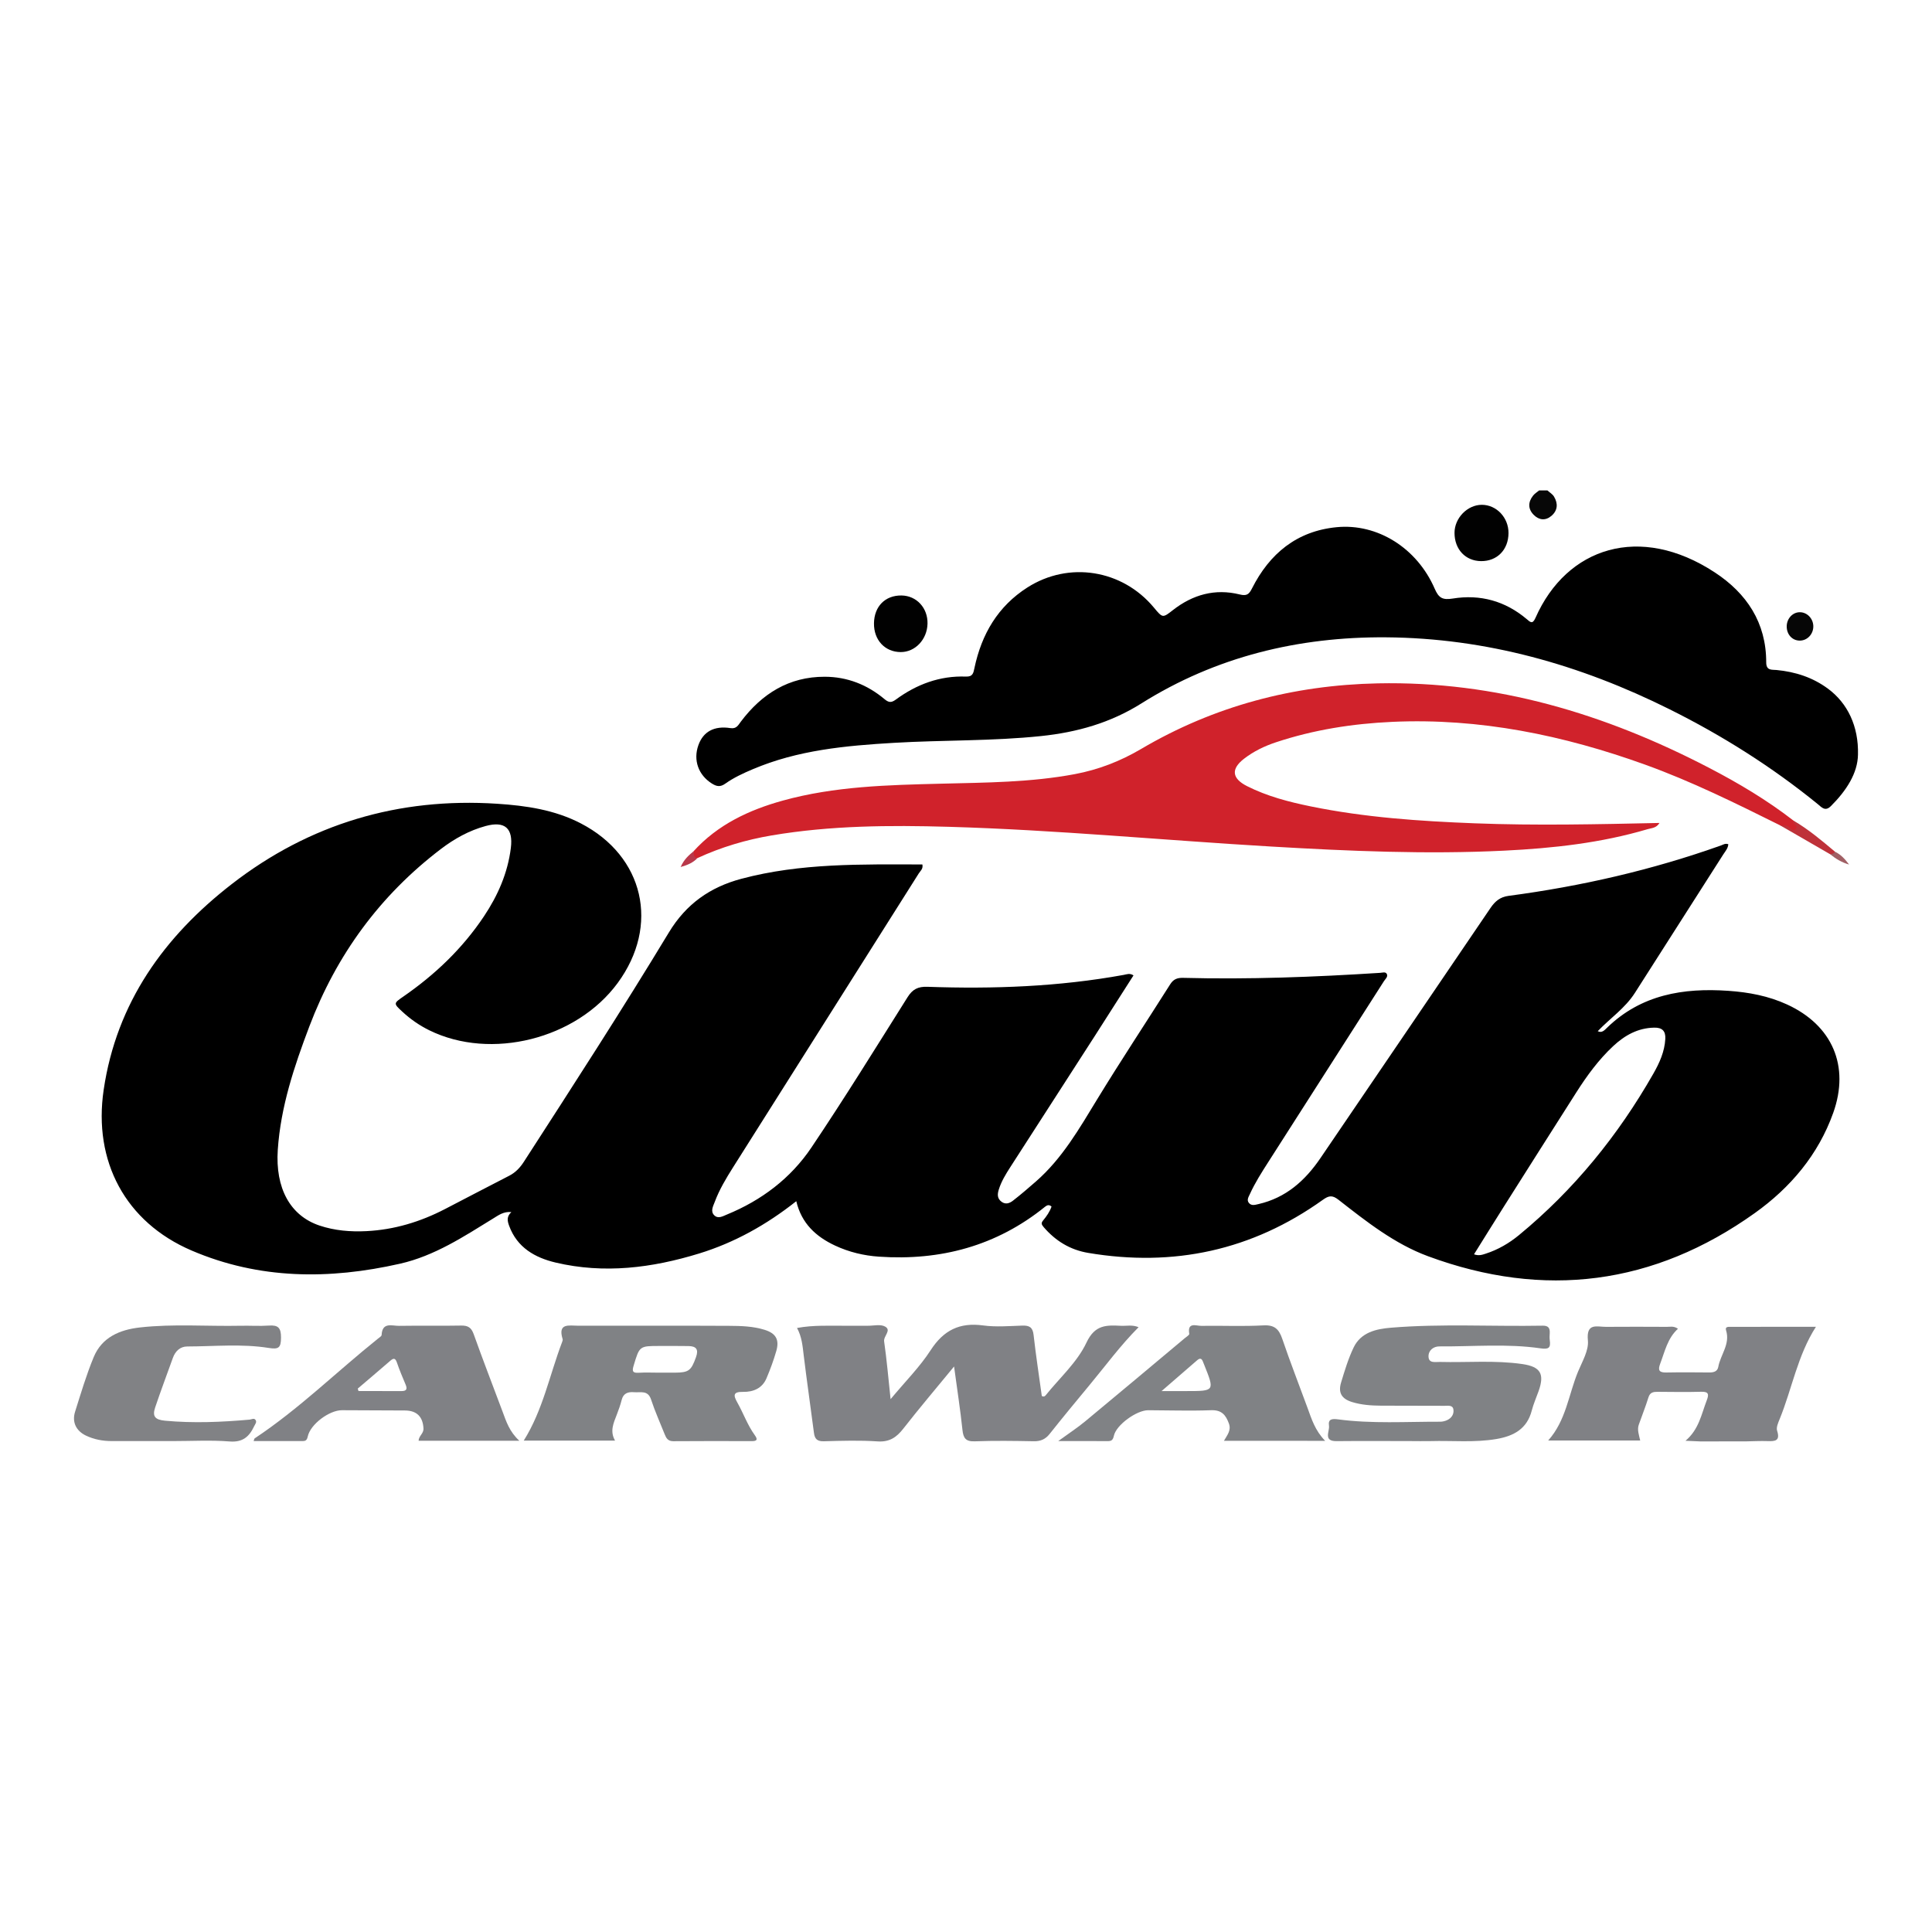 <?xml version="1.0" encoding="utf-8"?>
<!-- Generator: Adobe Illustrator 17.0.0, SVG Export Plug-In . SVG Version: 6.00 Build 0)  -->
<!DOCTYPE svg PUBLIC "-//W3C//DTD SVG 1.1//EN" "http://www.w3.org/Graphics/SVG/1.1/DTD/svg11.dtd">
<svg version="1.1" id="Layer_1" xmlns="http://www.w3.org/2000/svg" xmlns:xlink="http://www.w3.org/1999/xlink" x="0px" y="0px"
	 width="200px" height="200px" viewBox="0 0 200 200" enable-background="new 0 0 200 200" xml:space="preserve">
<g>
	<path fill="#070707" d="M160.186,50.767c0.232,0.21,0.528,0.381,0.683,0.638c0.435,0.72,0.388,1.444-0.273,2.004
		c-0.602,0.51-1.268,0.444-1.816-0.102c-0.62-0.618-0.606-1.324-0.077-2c0.167-0.213,0.416-0.362,0.628-0.54
		C159.615,50.767,159.9,50.767,160.186,50.767z"/>
	<path d="M192.337,78.117c-0.029,1.917-1.193,3.73-2.81,5.336c-0.591,0.587-0.957,0.111-1.355-0.212
		c-4.743-3.861-9.884-7.101-15.354-9.825c-9.243-4.604-18.975-7.367-29.345-7.441c-9.051-0.064-17.605,1.995-25.331,6.852
		c-3.198,2.01-6.657,2.979-10.341,3.367c-5.073,0.534-10.176,0.404-15.259,0.704c-4.99,0.294-9.956,0.747-14.634,2.739
		c-0.985,0.419-1.957,0.867-2.825,1.485c-0.521,0.37-0.894,0.301-1.394-0.014c-1.389-0.875-1.952-2.419-1.387-3.982
		c0.501-1.386,1.623-2.013,3.316-1.753c0.624,0.096,0.797-0.3,1.072-0.665c2.178-2.891,4.977-4.66,8.691-4.651
		c2.325,0.006,4.394,0.819,6.174,2.309c0.43,0.36,0.698,0.409,1.175,0.058c2.152-1.581,4.556-2.484,7.258-2.385
		c0.727,0.027,0.78-0.38,0.889-0.898c0.738-3.488,2.418-6.373,5.48-8.327c4.295-2.741,9.822-1.852,13.093,2.081
		c0.91,1.095,0.907,1.09,1.972,0.26c2.052-1.601,4.355-2.249,6.906-1.619c0.729,0.18,0.967-0.005,1.276-0.617
		c1.821-3.608,4.631-5.938,8.752-6.343c4.234-0.416,8.333,2.153,10.163,6.366c0.417,0.96,0.81,1.191,1.872,1.019
		c2.838-0.46,5.435,0.251,7.66,2.134c0.371,0.314,0.594,0.562,0.902-0.135c3.235-7.33,10.834-9.772,18.56-4.706
		c3.31,2.171,5.33,5.206,5.325,9.311c-0.001,0.882,0.587,0.747,1.066,0.793c1.953,0.187,3.753,0.766,5.342,1.945
		C191.248,72.789,192.413,75.168,192.337,78.117z"/>
	<path fill="#D0222B" d="M184.29,85.445c-4.583-2.278-9.165-4.551-13.993-6.291c-8.458-3.048-17.122-4.836-26.156-4.428
		c-4.106,0.185-8.145,0.816-12.058,2.116c-1.186,0.394-2.314,0.937-3.308,1.708c-1.351,1.048-1.263,2.031,0.318,2.83
		c2.078,1.05,4.323,1.633,6.591,2.097c5.599,1.146,11.276,1.531,16.974,1.752c6.339,0.245,12.675,0.103,19.133-0.037
		c-0.332,0.542-0.823,0.523-1.214,0.639c-4.843,1.438-9.825,1.981-14.847,2.228c-8.054,0.397-16.094,0.045-24.135-0.425
		c-11.126-0.651-22.227-1.721-33.373-2.043c-6.13-0.177-12.25-0.136-18.322,0.889c-2.669,0.451-5.245,1.214-7.706,2.352
		c-0.503,0.03-0.544-0.041-0.4-0.708c2.506-2.761,5.735-4.276,9.242-5.247c5.368-1.487,10.887-1.613,16.409-1.751
		c4.621-0.116,9.256-0.13,13.828-0.99c2.441-0.459,4.705-1.337,6.847-2.599c7.558-4.453,15.765-6.615,24.51-6.796
		c12.227-0.254,23.53,3.151,34.268,8.732c3.06,1.591,6.026,3.352,8.76,5.473c0.057,0.09,0.119,0.176,0.202,0.244
		c0.232,0.189,0.443,0.394,0.224,0.71c-0.218,0.316-0.507,0.201-0.747,0.044C185.008,85.729,184.658,85.572,184.29,85.445z"/>
	<path fill="#808185" d="M98.765,141.459c-1.894,2.307-3.616,4.335-5.252,6.431c-0.709,0.908-1.435,1.406-2.667,1.323
		c-1.844-0.124-3.704-0.066-5.555-0.014c-0.685,0.019-0.949-0.23-1.031-0.865c-0.347-2.678-0.734-5.351-1.061-8.031
		c-0.116-0.954-0.187-1.906-0.691-2.832c1.748-0.322,3.414-0.215,5.073-0.23c0.748-0.007,1.496-0.005,2.244,0
		c0.605,0.005,1.318-0.178,1.79,0.079c0.714,0.388-0.172,0.977-0.09,1.545c0.271,1.881,0.432,3.778,0.668,5.975
		c1.53-1.841,3.027-3.335,4.149-5.071c1.337-2.069,2.997-2.889,5.418-2.562c1.33,0.18,2.705,0.065,4.057,0.018
		c0.733-0.026,1.089,0.165,1.179,0.964c0.238,2.117,0.562,4.225,0.85,6.323c0.164,0.097,0.295,0.058,0.392-0.062
		c1.449-1.803,3.275-3.431,4.232-5.466c0.891-1.895,2.104-1.806,3.603-1.738c0.556,0.025,1.128-0.127,1.793,0.143
		c-1.89,1.899-3.427,4.003-5.09,6.004c-1.387,1.67-2.768,3.345-4.118,5.045c-0.443,0.558-0.943,0.772-1.65,0.758
		c-2.03-0.038-4.063-0.069-6.091,0.008c-0.955,0.036-1.196-0.333-1.287-1.199C99.41,145.921,99.088,143.849,98.765,141.459z"/>
	<path fill="#808185" d="M180.733,149.211c-1.576,0.001-3.152,0.002-4.727,0.004c-0.425-0.019-0.849-0.037-1.523-0.067
		c1.391-1.176,1.644-2.748,2.198-4.184c0.231-0.6,0.222-0.912-0.569-0.889c-1.496,0.043-2.993,0.016-4.49,0.006
		c-0.455-0.003-0.812,0.038-0.979,0.585c-0.291,0.951-0.67,1.875-0.996,2.816c-0.184,0.532,0.015,1.051,0.146,1.637
		c-3.174,0-6.31,0-9.524,0c1.855-2.076,2.108-4.758,3.089-7.128c0.435-1.05,1.121-2.192,1.02-3.226
		c-0.183-1.866,0.936-1.403,1.875-1.41c2.103-0.015,4.205-0.012,6.308,0c0.339,0.002,0.702-0.11,1.141,0.198
		c-1.086,0.987-1.36,2.359-1.846,3.637c-0.256,0.673-0.081,0.903,0.63,0.89c1.496-0.028,2.994-0.018,4.49-0.003
		c0.445,0.004,0.815-0.118,0.898-0.571c0.231-1.269,1.253-2.365,0.809-3.784c-0.125-0.398,0.229-0.368,0.461-0.368
		c2.92-0.006,5.839-0.004,8.839-0.004c-1.913,2.989-2.469,6.401-3.746,9.534c-0.158,0.389-0.382,0.879-0.271,1.225
		c0.34,1.06-0.212,1.101-0.99,1.074C182.23,149.157,181.481,149.198,180.733,149.211z"/>
	<path fill="#808285" d="M145.954,149.18c-2.53-0.001-5.061-0.02-7.591,0.006c-1.42,0.015-0.7-1.021-0.788-1.602
		c-0.104-0.688,0.314-0.735,0.947-0.651c3.509,0.466,7.04,0.233,10.563,0.242c0.243,0.001,0.504-0.062,0.725-0.165
		c0.464-0.216,0.728-0.636,0.643-1.12c-0.08-0.459-0.564-0.359-0.897-0.361c-2.209-0.015-4.419,0-6.629-0.015
		c-0.997-0.007-1.997-0.079-2.956-0.373c-1.085-0.333-1.465-0.963-1.141-2.03c0.371-1.225,0.744-2.466,1.294-3.614
		c0.754-1.576,2.331-1.927,3.868-2.053c5.228-0.431,10.47-0.114,15.705-0.21c0.578-0.011,0.761,0.239,0.732,0.763
		c-0.014,0.249-0.031,0.503,0.003,0.748c0.11,0.799-0.116,0.956-0.968,0.833c-3.469-0.503-6.967-0.174-10.454-0.199
		c-0.633-0.004-1.153,0.422-1.131,1.058c0.025,0.719,0.707,0.538,1.176,0.55c2.846,0.074,5.705-0.191,8.537,0.22
		c1.905,0.277,2.311,1.031,1.683,2.802c-0.238,0.671-0.531,1.326-0.708,2.012c-0.491,1.903-1.873,2.64-3.649,2.944
		c-2.268,0.388-4.551,0.153-6.826,0.217C147.379,149.198,146.666,149.181,145.954,149.18z"/>
	<path fill="#818285" d="M17.893,149.18c-2.102-0.001-4.205-0.003-6.307,0c-0.939,0.001-1.845-0.163-2.692-0.569
		c-1.016-0.487-1.461-1.396-1.122-2.47c0.598-1.896,1.166-3.812,1.924-5.646c0.853-2.067,2.704-2.843,4.78-3.077
		c3.479-0.391,6.975-0.103,10.463-0.177c0.962-0.021,1.928,0.05,2.885-0.018c0.965-0.069,1.271,0.219,1.266,1.247
		c-0.005,1.071-0.254,1.231-1.285,1.067c-2.79-0.444-5.615-0.157-8.425-0.15c-0.732,0.002-1.236,0.485-1.489,1.193
		c-0.611,1.708-1.254,3.405-1.831,5.124c-0.308,0.917-0.014,1.27,1.03,1.367c2.918,0.271,5.831,0.148,8.743-0.111
		c0.205-0.018,0.449-0.182,0.604,0.011c0.189,0.236-0.026,0.456-0.131,0.678c-0.508,1.074-1.179,1.679-2.537,1.571
		C21.821,149.066,19.853,149.181,17.893,149.18z"/>
	<path fill="#010101" d="M90.474,64.522c0.024-1.748,1.161-2.898,2.845-2.878c1.563,0.019,2.737,1.291,2.697,2.924
		c-0.04,1.629-1.273,2.937-2.768,2.935C91.608,67.501,90.45,66.256,90.474,64.522z"/>
	<path fill="#010101" d="M153.312,58.087c-1.612-0.019-2.737-1.218-2.741-2.92c-0.003-1.533,1.329-2.906,2.821-2.909
		c1.523-0.003,2.777,1.322,2.768,2.926C156.152,56.911,154.978,58.107,153.312,58.087z"/>
	<path fill="#060606" d="M186.305,63.377c0.752-0.007,1.383,0.631,1.408,1.424c0.026,0.835-0.623,1.527-1.422,1.515
		c-0.766-0.011-1.337-0.642-1.332-1.472C184.964,64.038,185.563,63.384,186.305,63.377z"/>
	<path fill="#BE3139" d="M184.29,85.445c0.242,0.013,0.497-0.018,0.722,0.051c0.3,0.092,0.492,0.656,0.866,0.341
		c0.386-0.326-0.379-0.527-0.219-0.891c1.559,0.91,2.93,2.073,4.307,3.227c-0.01,0.387-0.22,0.392-0.501,0.263
		C187.74,87.439,186.015,86.442,184.29,85.445z"/>
	<path fill="#B9384A" d="M71.795,88.126c0.069,0.272-0.047,0.649,0.4,0.708c-0.436,0.458-0.977,0.704-1.735,0.919
		C70.803,88.968,71.295,88.544,71.795,88.126z"/>
	<path fill="#A05F64" d="M189.465,88.436c0.199-0.028,0.392-0.065,0.501-0.264c0.61,0.296,1.048,0.781,1.449,1.325
		C190.677,89.287,190.044,88.912,189.465,88.436z"/>
	<path d="M185.014,103.991c-1.939-0.893-3.989-1.275-6.094-1.421c-4.669-0.324-9.025,0.391-12.56,3.821
		c-0.243,0.235-0.532,0.585-0.962,0.355c1.28-1.338,2.839-2.382,3.852-3.972c3.041-4.774,6.096-9.54,9.137-14.314
		c0.211-0.332,0.503-0.642,0.526-1.068c-0.319-0.113-0.537,0.051-0.763,0.132c-7.139,2.542-14.483,4.224-21.988,5.216
		c-0.857,0.113-1.39,0.552-1.861,1.247c-5.855,8.636-11.737,17.253-17.598,25.885c-1.594,2.349-3.586,4.127-6.432,4.777
		c-0.356,0.081-0.721,0.204-0.989-0.126c-0.246-0.303-0.024-0.626,0.102-0.903c0.531-1.171,1.222-2.252,1.913-3.332
		c3.992-6.238,7.982-12.478,11.97-18.719c0.146-0.229,0.441-0.453,0.296-0.742c-0.128-0.256-0.451-0.133-0.688-0.118
		c-6.793,0.434-13.591,0.696-20.399,0.519c-0.588-0.015-0.996,0.13-1.33,0.657c-2.511,3.97-5.107,7.888-7.554,11.896
		c-1.859,3.045-3.622,6.139-6.351,8.523c-0.777,0.679-1.559,1.355-2.375,1.987c-0.331,0.256-0.747,0.438-1.182,0.118
		c-0.455-0.335-0.442-0.766-0.297-1.241c0.263-0.862,0.73-1.618,1.212-2.366c2.931-4.549,5.865-9.096,8.793-13.648
		c1.322-2.055,2.631-4.118,3.948-6.182c-0.393-0.258-0.707-0.106-1.005-0.052c-6.726,1.225-13.514,1.473-20.326,1.233
		c-0.982-0.034-1.54,0.253-2.058,1.076c-3.279,5.212-6.518,10.453-9.953,15.562c-2.146,3.191-5.164,5.468-8.746,6.937
		c-0.412,0.169-0.899,0.471-1.298,0.092c-0.443-0.42-0.13-0.952,0.037-1.397c0.475-1.273,1.172-2.436,1.895-3.58
		c6.41-10.144,12.824-20.287,19.23-30.434c0.161-0.254,0.464-0.459,0.369-0.92c-6.287-0.009-12.586-0.159-18.75,1.487
		c-3.226,0.862-5.706,2.6-7.489,5.547c-4.846,8.013-9.933,15.877-15.014,23.743c-0.398,0.616-0.864,1.112-1.521,1.449
		c-2.217,1.138-4.424,2.294-6.636,3.442c-2.557,1.327-5.256,2.147-8.145,2.291c-1.649,0.082-3.281-0.052-4.85-0.577
		c-3.039-1.018-4.592-3.863-4.323-7.851c0.301-4.454,1.701-8.631,3.265-12.759c2.806-7.406,7.31-13.568,13.624-18.375
		c1.395-1.062,2.922-1.912,4.627-2.376c2.001-0.545,2.863,0.239,2.611,2.27c-0.323,2.6-1.344,4.92-2.781,7.073
		c-2.224,3.333-5.072,6.047-8.358,8.317c-1.015,0.701-1.014,0.709-0.094,1.56c0.841,0.778,1.77,1.425,2.802,1.931
		c6.374,3.128,15.217,0.909,19.486-4.895c4.386-5.964,2.736-13.138-3.818-16.532c-2.708-1.403-5.642-1.832-8.65-2.029
		c-10.206-0.666-19.432,2.079-27.471,8.311c-6.989,5.418-11.935,12.269-13.268,21.312c-1.089,7.386,2.245,13.687,9.103,16.626
		c7.003,3.002,14.254,3.026,21.576,1.365c3.572-0.81,6.587-2.798,9.646-4.682c0.552-0.34,1.097-0.747,1.881-0.659
		c-0.519,0.465-0.409,0.929-0.229,1.42c0.826,2.258,2.687,3.302,4.817,3.804c5.023,1.185,9.972,0.559,14.845-0.938
		c3.677-1.13,6.978-2.978,10.062-5.416c0.544,2.305,2.036,3.67,4.02,4.597c1.437,0.671,2.962,1.037,4.525,1.144
		c6.383,0.439,12.188-1.103,17.222-5.178c0.214-0.174,0.424-0.217,0.657-0.008c-0.188,0.544-0.511,1.002-0.87,1.437
		c-0.217,0.263-0.193,0.401,0.056,0.692c1.234,1.433,2.739,2.354,4.606,2.668c8.846,1.49,16.968-0.255,24.288-5.49
		c0.613-0.438,0.974-0.518,1.623-0.011c2.889,2.26,5.814,4.569,9.267,5.845c12.027,4.445,23.387,2.991,33.839-4.472
		c3.674-2.623,6.565-6.03,8.112-10.371C191.509,110.348,189.673,106.138,185.014,103.991z M171.158,111.139
		c-3.646,6.398-8.22,12.031-13.917,16.721c-1.018,0.838-2.156,1.503-3.426,1.914c-0.367,0.119-0.723,0.255-1.226,0.071
		c1.056-1.688,2.08-3.342,3.121-4.987c2.491-3.937,4.984-7.874,7.488-11.803c1.094-1.716,2.293-3.354,3.786-4.751
		c1.202-1.124,2.566-1.893,4.271-1.923c0.82-0.015,1.181,0.356,1.137,1.164C172.321,108.861,171.792,110.028,171.158,111.139z"/>
	<path fill="#808285" d="M79.152,137.662c-1.201-0.374-2.455-0.406-3.694-0.412c-5.201-0.027-10.402-0.01-15.603-0.012
		c-0.94,0-2.138-0.315-1.611,1.389c0.028,0.09-0.021,0.213-0.058,0.312c-1.292,3.394-1.98,7.025-3.967,10.191
		c3.089,0,6.201,0,9.451,0c-0.561-0.976-0.152-1.823,0.18-2.686c0.191-0.497,0.375-1.002,0.504-1.518
		c0.177-0.71,0.663-0.856,1.292-0.805c0.667,0.054,1.427-0.239,1.754,0.761c0.397,1.216,0.931,2.387,1.402,3.579
		c0.164,0.416,0.345,0.737,0.901,0.732c2.707-0.023,5.414-0.013,8.122-0.007c0.538,0.001,0.642-0.161,0.314-0.614
		c-0.758-1.044-1.181-2.271-1.811-3.385c-0.415-0.733-0.46-1.12,0.591-1.1c1.054,0.02,1.987-0.361,2.431-1.412
		c0.388-0.917,0.735-1.857,1.011-2.812C80.701,138.682,80.323,138.026,79.152,137.662z M72.05,140.491
		c-0.499,1.391-0.735,1.603-2.219,1.606c-0.533,0.001-1.066,0-1.598,0.001c-0.71,0-1.423-0.034-2.131,0.01
		c-0.653,0.04-0.668-0.207-0.507-0.741c0.61-2.029,0.594-2.034,2.698-2.032c0.994,0.001,1.989-0.008,2.983,0.009
		C72.057,139.358,72.344,139.67,72.05,140.491z"/>
	<path fill="#808285" d="M137.18,149.155c-1.051-1.073-1.407-2.268-1.833-3.431c-0.868-2.374-1.791-4.729-2.605-7.122
		c-0.344-1.011-0.801-1.463-1.961-1.399c-2.131,0.118-4.274,0.014-6.412,0.049c-0.531,0.009-1.472-0.431-1.257,0.829
		c0.02,0.115-0.281,0.293-0.444,0.429c-3.44,2.879-6.873,5.767-10.329,8.626c-0.82,0.679-1.718,1.262-2.791,2.043
		c1.89,0,3.488-0.009,5.085,0.006c0.415,0.004,0.574-0.09,0.676-0.558c0.249-1.132,2.368-2.644,3.547-2.641
		c2.173,0.007,4.349,0.08,6.519-0.001c1.092-0.04,1.516,0.494,1.841,1.377c0.262,0.713-0.178,1.201-0.515,1.791
		C130.177,149.155,133.556,149.155,137.18,149.155z M122.832,144.003c-0.742,0-1.485,0-2.586,0c1.394-1.206,2.545-2.195,3.688-3.194
		c0.33-0.288,0.49-0.144,0.609,0.191c0.036,0.1,0.081,0.197,0.12,0.296C125.747,144.002,125.747,144.002,122.832,144.003z"/>
	<path fill="#808185" d="M53.763,149.147c-1.038-0.951-1.361-2.008-1.745-3.037c-0.995-2.663-2.025-5.314-2.979-7.992
		c-0.249-0.701-0.603-0.91-1.316-0.896c-2.136,0.043-4.273-0.007-6.409,0.029c-0.719,0.012-1.746-0.424-1.808,0.944
		c-0.006,0.129-0.23,0.26-0.368,0.371c-4.272,3.422-8.185,7.289-12.768,10.329c-0.059,0.039-0.065,0.158-0.113,0.285
		c1.693,0,3.33-0.001,4.967,0.001c0.331,0,0.535-0.003,0.633-0.468c0.269-1.28,2.243-2.734,3.547-2.728
		c2.172,0.01,4.344,0.019,6.516,0.028c1.238,0.005,1.861,0.659,1.919,1.867c0.025,0.525-0.49,0.761-0.506,1.268
		C46.73,149.147,50.101,149.147,53.763,149.147z M41.563,144.004c-1.483-0.008-2.967-0.003-4.45-0.003
		c-0.027-0.084-0.053-0.169-0.08-0.253c1.107-0.945,2.218-1.884,3.317-2.837c0.336-0.291,0.553-0.413,0.742,0.149
		c0.26,0.774,0.585,1.527,0.901,2.281C42.182,143.795,42.079,144.007,41.563,144.004z"/>
</g>
</svg>
